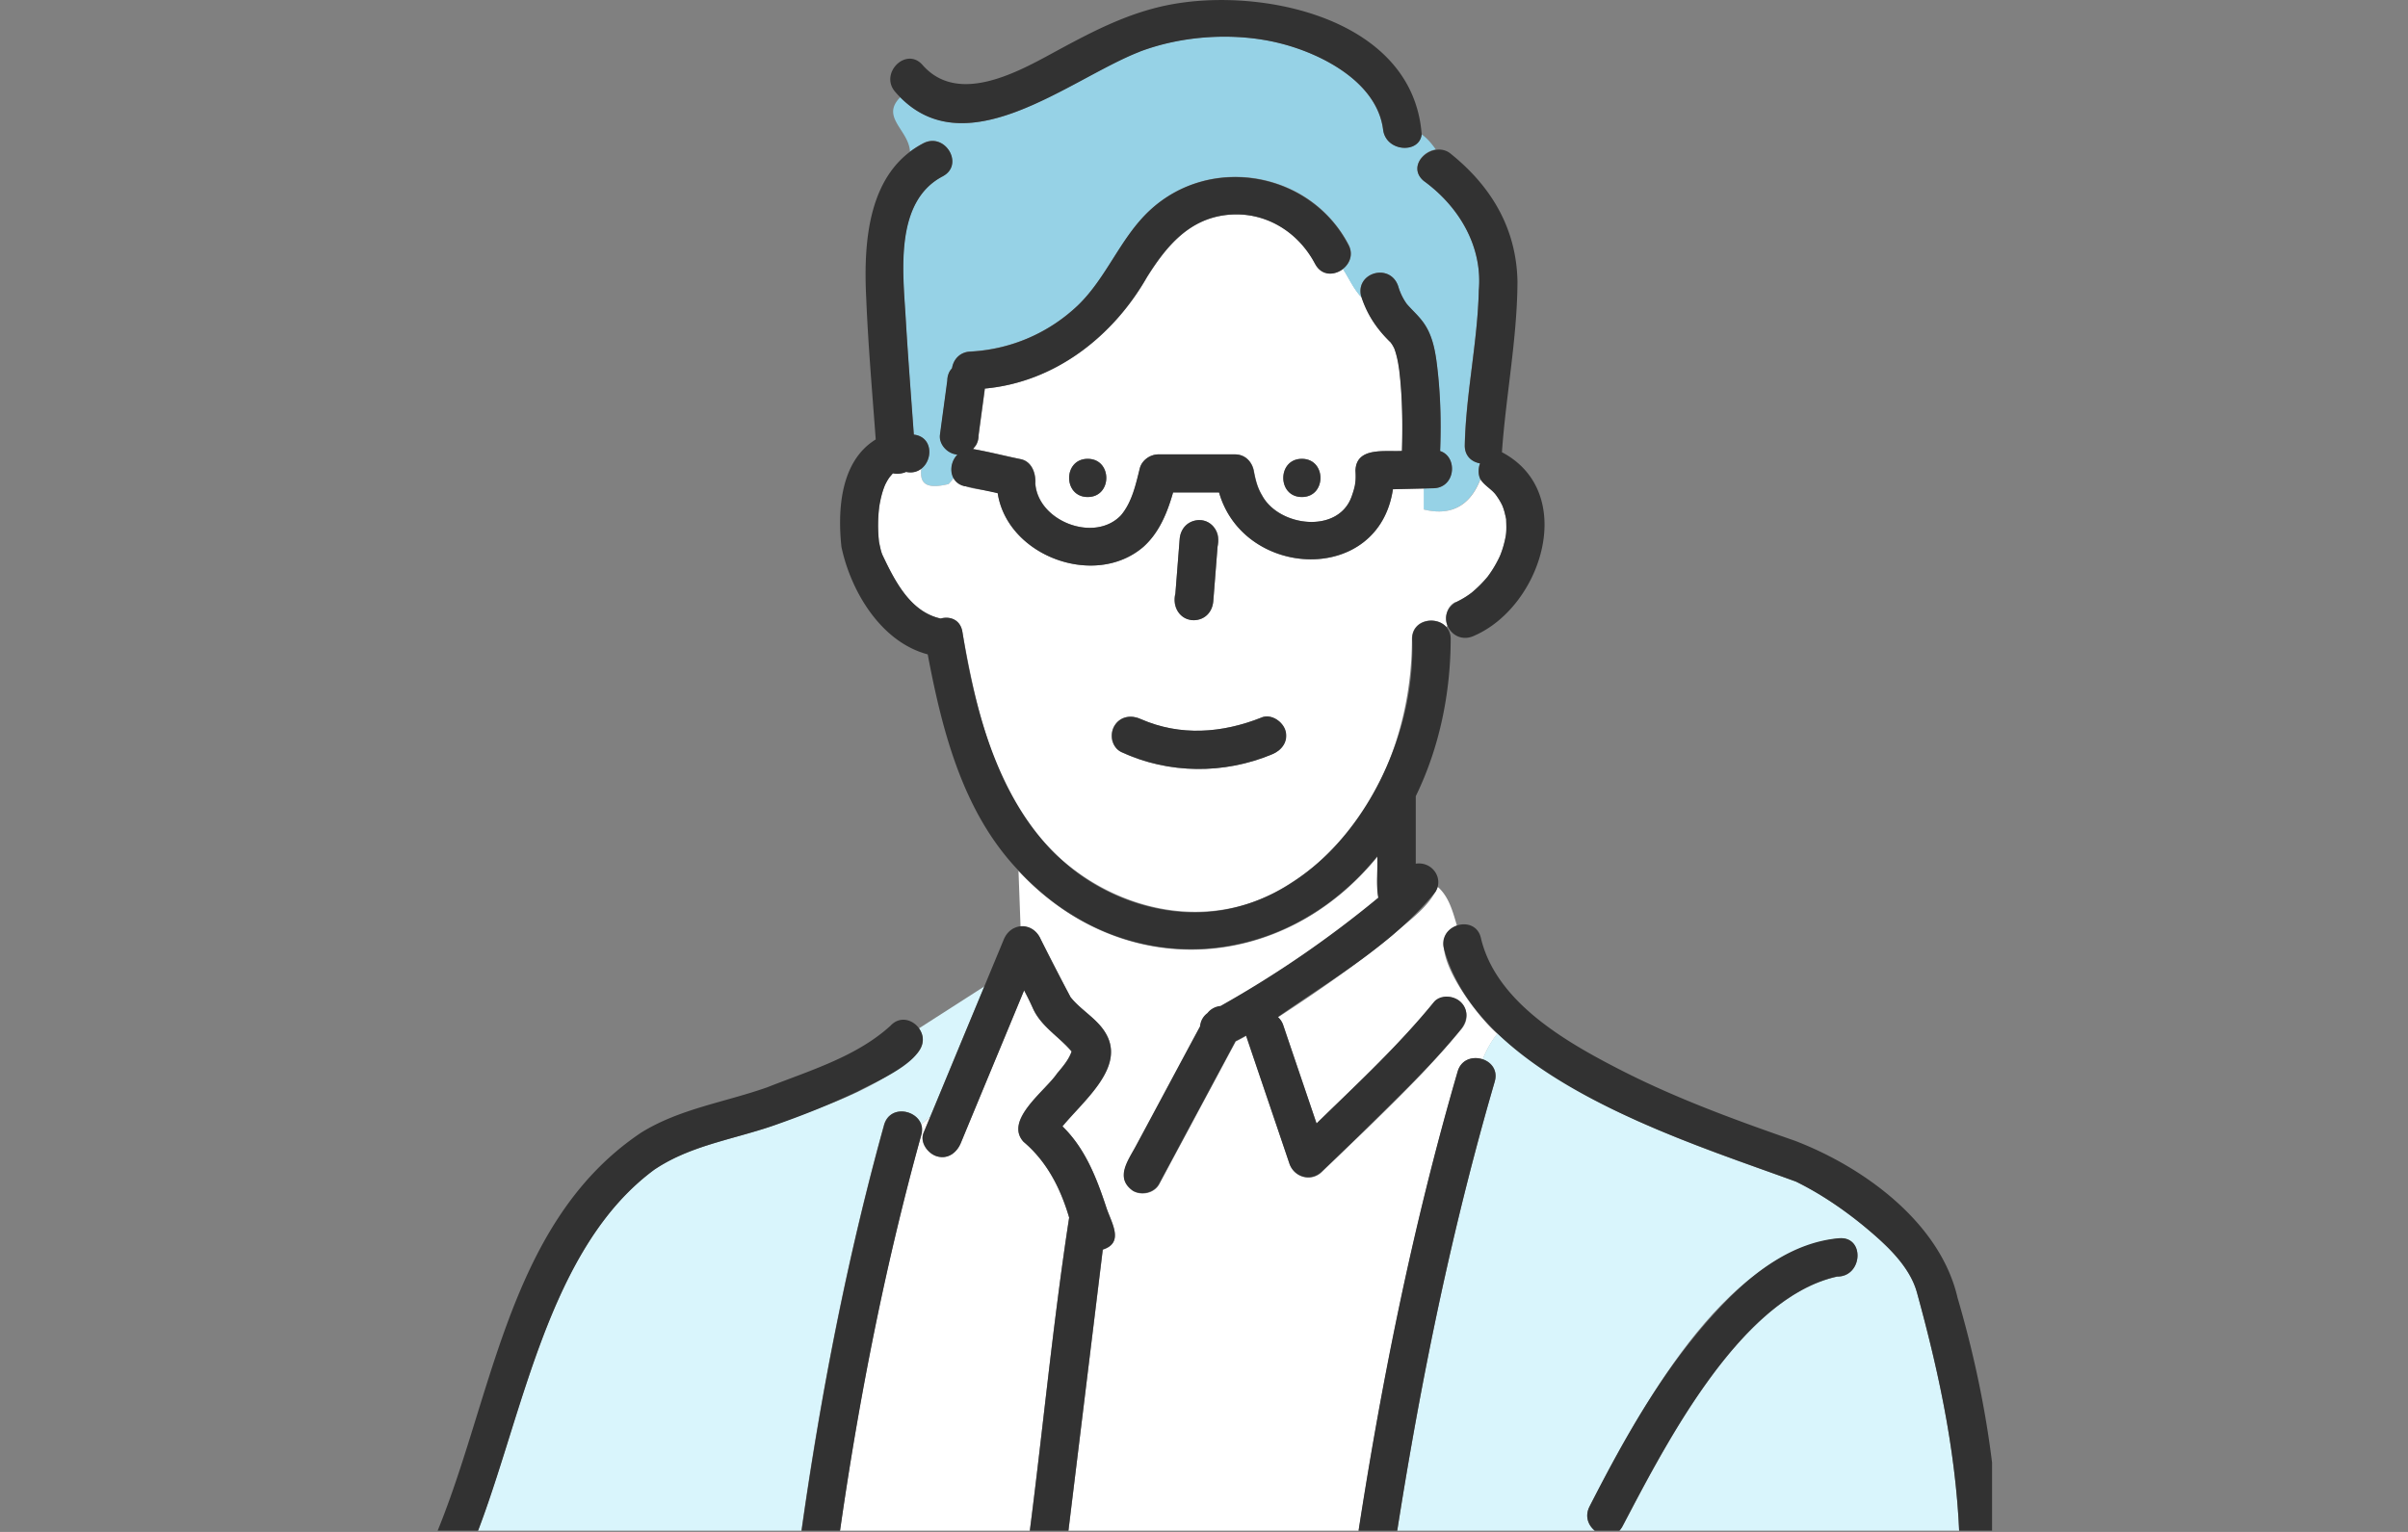 <svg width="110" height="70" fill="none" xmlns="http://www.w3.org/2000/svg" xmlns:xlink="http://www.w3.org/1999/xlink"><rect width="100%" height="100%" fill="#808080" stroke="none"/><g clip-path="url(#icon_koumuin_003__a)"><path d="M48.96 48.04c.047-.158-.04-.082 0 0Z" fill="#D9F5FC"/><path d="M47.553 42.938c.434.86.909 1.797 1.355 2.63.522.657 1.337 1.04 1.7 1.832.67 1.472-1.096 2.891-2.07 4.072 1.033 1.006 1.555 2.35 2 3.694.223.698.845 1.617-.158 1.937-.563 4.59-1.126 9.186-1.683 13.776h13.226c1.12-7.394 2.575-14.724 4.669-21.914.164-.565.71-.704 1.144-.559.17-.425.387-.82.674-1.17-.862-.685-3.683-4.292-1.853-4.932-.188-.634-.364-1.327-.88-1.78-.387.936-1.337 1.547-2.07 2.21-1.672 1.356-3.42 2.577-5.227 3.752a.839.839 0 0 1 .247.379c.504 1.495 1.014 2.99 1.519 4.485 1.836-1.792 3.736-3.549 5.355-5.538.827-.78 2.018.337 1.243 1.233-1.93 2.338-4.193 4.404-6.364 6.515-.498.472-1.26.239-1.472-.384-.657-1.948-1.32-3.891-1.976-5.84-.159.087-.317.174-.481.256-1.162 2.17-2.329 4.345-3.49 6.515-.223.419-.804.547-1.203.314-.827-.587-.217-1.378.141-2.042.98-1.82 1.953-3.647 2.933-5.468a.834.834 0 0 1 .334-.599.838.838 0 0 1 .598-.326 48.905 48.905 0 0 0 7.209-4.95c-.111-.617-.018-1.263-.047-1.891-4.311 5.311-11.643 5.777-16.4.652l.094 2.553c.37-.04.751.157.939.605l-.006-.017Z" fill="#fff"/><path d="M68.281 49.418c-2.053 7.04-3.49 14.212-4.598 21.449h25.843c-.07-4.008-.886-7.912-1.948-11.775-.328-1.256-1.466-2.268-2.434-3.071-.956-.78-1.988-1.483-3.097-2.03-4.78-1.705-9.79-3.34-13.643-6.766-.287.35-.504.75-.674 1.17.393.133.704.505.551 1.017v.006Zm4.329 19.424c2.264-4.299 6.041-11.611 11.402-12.257 1.19-.093 1.08 1.763-.094 1.751-4.422.977-7.824 7.65-9.789 11.39-.51 1.007-2.03.123-1.52-.878v-.006Z" fill="#D9F5FC"/><path d="M60.087 12.065c-.757-1.448-2.235-2.38-3.9-2.257-1.83.14-2.886 1.425-3.79 2.862-1.548 2.711-4.21 4.794-7.401 5.085-.094.715-.194 1.43-.288 2.146a.907.907 0 0 1-.117.442 3.428 3.428 0 0 0-.135.175c.733.128 1.46.314 2.188.465.504.11.686.652.657 1.111.129 1.734 2.703 2.717 3.912 1.455.51-.594.68-1.414.862-2.147.094-.372.47-.64.85-.64h3.496c.475 0 .798.355.868.791.077.396.165.74.37 1.082.768 1.443 3.502 1.775 4.1.035.176-.483.2-.686.17-1.163.023-1.106 1.36-.855 2.123-.902.03-1.227.018-2.466-.123-3.682a4.739 4.739 0 0 0-.223-.99c-.03-.057-.059-.116-.094-.174-.017-.029-.04-.058-.058-.087l-.006-.012c-.628-.605-1.074-1.25-1.343-2.076-.364-.384-.581-.89-.845-1.292-.387.291-.968.308-1.255-.238l-.018.011Zm-10.4 10.646c-1.131 0-1.131-1.745 0-1.745 1.133 0 1.133 1.745 0 1.745Zm9.784 0c-1.132 0-1.132-1.745 0-1.745s1.132 1.745 0 1.745Z" fill="#fff"/><path d="M43.06 8.057c-2.211 1.152-1.818 4.363-1.695 6.423.105 1.797.246 3.589.375 5.38.804.076.939 1.106.346 1.548-.07.57.088.995 1.25.71.093-.093.164-.186.228-.28-.182-.331-.1-.79.182-1.076-.434-.029-.827-.43-.803-.867.111-.837.228-1.68.34-2.518 0-.157.04-.303.123-.442.03-.041.064-.082.094-.123.058-.378.34-.733.833-.756a7.665 7.665 0 0 0 4.909-2.106c1.331-1.274 1.941-3.089 3.29-4.345 2.78-2.583 7.332-1.769 9.074 1.57.235.454.053.879-.264 1.117.264.402.481.908.845 1.292-.328-1.123 1.32-1.606 1.683-.495.082.285.23.582.387.797.27.314.587.582.816.931.434.652.528 1.483.61 2.245.123 1.176.146 2.368.1 3.549.815.262.715 1.675-.306 1.699-.146 0-.299.006-.445.011v.96c1.425.355 2.2-.372 2.592-1.384-.111-.216-.105-.495-.017-.727-.376-.065-.71-.338-.698-.832.052-2.374.586-4.707.645-7.074.176-2.013-.91-3.828-2.51-4.997-.657-.53-.124-1.344.545-1.437-.188-.262-.387-.512-.651-.692-.1.89-1.63.802-1.76-.216-.275-2.175-2.803-3.473-4.716-3.95-2.04-.506-4.446-.36-6.405.384C48.913 3.55 44.297 7.61 41.13 4.44c-.927.919.387 1.495.44 2.49a4.7 4.7 0 0 1 .598-.384c1.003-.524 1.889.983.886 1.506l.006.006Z" fill="#96D2E6"/><path d="M66.492 27.522a3.77 3.77 0 0 0 .733-.442c.264-.221.51-.466.728-.728.193-.256.363-.535.504-.82l.065-.134c.129-.308.217-.628.27-.954.029-.238.017-.488.011-.727-.047-.215-.088-.413-.176-.622a2.898 2.898 0 0 0-.27-.454c-.199-.29-.55-.448-.727-.745-.387 1.013-1.161 1.74-2.592 1.385v-.96l-1.408.035c-.651 4.398-6.816 4.095-7.942.145h-2.1c-.264.925-.633 1.839-1.36 2.49-2.218 1.902-6.212.413-6.652-2.455-.627-.22-1.613-.116-2.012-.698-.064.093-.14.186-.228.28-1.162.285-1.314-.134-1.25-.71a.831.831 0 0 1-.698.151 1.016 1.016 0 0 1-.604.064c-.035.04-.111.128-.158.186-.07.105-.135.215-.194.332a4.24 4.24 0 0 0-.27.995 6.88 6.88 0 0 0-.011 1.628c.04.198.076.408.158.594.557 1.18 1.267 2.6 2.657 2.902.422-.116.892.047.991.594.481 2.653 1.038 5.387 2.382 7.754 2.404 4.404 8.24 6.679 12.651 3.724 3.754-2.368 5.502-6.86 5.508-11.135 0-.896 1.108-1.076 1.566-.547a.525.525 0 0 1 .059-.052c-.153-.378-.03-.908.363-1.088l.006.012Zm-12.798-.407.194-2.479c.035-.488.375-.849.88-.872.45-.018.914.419.88.872-.077.943-.148 1.891-.224 2.833-.158 1.385-2.07.99-1.73-.355Zm4.405 7.353c-2.194.919-4.728.895-6.886-.105-.968-.6-.182-2.019.886-1.507 1.806.791 3.712.652 5.525-.07.445-.174.968.192 1.085.611.135.489-.176.896-.616 1.076l.006-.005Z" fill="#fff"/><path d="M41.916 48.104c-1.795 1.687-4.3 2.437-6.557 3.316-1.848.645-3.825.913-5.473 2.024-5.068 3.74-6.076 11.838-8.41 17.388 5.002 0 10 .058 15.003.035.891-6.545 2.135-13.107 3.9-19.465.253-.902 1.473-.727 1.696-.017.14-.117.281-.239.422-.361.82-1.984 1.642-3.968 2.47-5.951l-2.992 1.92c.228.308.275.75-.059 1.11Z" fill="#D9F5FC"/><path d="M42.08 51.867c-1.724 6.202-2.962 12.618-3.841 19.006h8.68c.675-5.067 1.144-10.193 1.918-15.236-.387-1.327-1.009-2.554-2.082-3.461-.903-.99.991-2.327 1.525-3.119.252-.302.546-.64.669-1.012-.58-.686-1.396-1.14-1.772-1.978a13.325 13.325 0 0 0-.398-.814c-.962 2.327-1.93 4.648-2.892 6.975-.182.436-.58.75-1.085.61-.417-.116-.798-.633-.616-1.075.1-.245.205-.49.305-.733-.14.122-.282.238-.422.36a.794.794 0 0 1 0 .483l.011-.006Z" fill="#fff"/><path d="M54.544 28.342c.505-.023.845-.384.88-.873l.194-2.478c.146-.593-.188-1.233-.85-1.227-.505.023-.84.384-.88.872l-.194 2.479c-.147.593.188 1.233.85 1.227Zm3.092 4.444c-1.819.722-3.72.861-5.526.07-.434-.192-.944-.128-1.202.314-.217.372-.123 1 .317 1.193 2.158 1.006 4.692 1.024 6.886.105.44-.175.75-.582.615-1.077-.117-.413-.639-.785-1.085-.61l-.005.005Zm-7.948-11.82c-1.132 0-1.132 1.745 0 1.745s1.132-1.745 0-1.745Zm9.783 0c-1.132 0-1.132 1.745 0 1.745s1.132-1.745 0-1.745Z" fill="#323232"/><path d="M62.914 39.127c.03.629-.064 1.274.047 1.891a48.897 48.897 0 0 1-7.208 4.95.858.858 0 0 0-.599.326.824.824 0 0 0-.334.6c-.98 1.82-1.953 3.647-2.933 5.468-.358.669-.968 1.46-.14 2.042.398.232.98.104 1.202-.315 1.161-2.17 2.329-4.345 3.49-6.515.164-.081.322-.169.48-.256.658 1.949 1.32 3.892 1.978 5.84.21.623.973.856 1.472.385.868-.82 1.724-1.652 2.575-2.496 1.308-1.291 2.639-2.589 3.794-4.02.294-.366.364-.872 0-1.233-.305-.302-.944-.372-1.243 0-1.619 1.99-3.52 3.746-5.355 5.538-.505-1.495-1.015-2.99-1.52-4.485a.872.872 0 0 0-.245-.378c2.504-1.751 5.267-3.334 7.202-5.719.381-.622-.152-1.396-.903-1.285v-3.083c1.085-2.228 1.59-4.707 1.595-7.179a.805.805 0 0 0-.193-.547c-.458-.523-1.566-.349-1.566.547.246 6.574-5.238 14.392-12.564 12.07-5.431-1.744-7.191-7.346-7.983-12.413-.1-.553-.569-.71-.991-.594-1.39-.308-2.094-1.722-2.657-2.902-.082-.192-.112-.402-.158-.594a6.88 6.88 0 0 1 .011-1.629c.059-.343.13-.669.27-.994.059-.117.117-.227.194-.332.047-.058.123-.146.158-.186.205.04.422.017.604-.064 1.12.244 1.525-1.565.352-1.705-.129-1.791-.27-3.589-.375-5.38-.123-2.06-.51-5.271 1.695-6.423 1.003-.524.111-2.03-.886-1.507-2.534 1.31-2.74 4.503-2.61 7.074.088 2.153.276 4.305.434 6.457-1.613.99-1.748 3.217-1.566 4.91.428 2.03 1.806 4.346 3.941 4.91.663 3.508 1.608 7.213 4.142 9.872 4.75 5.125 12.088 4.66 16.4-.652l-.007.006Z" fill="#323232"/><path d="M65.043 8.272c1.607 1.17 2.687 2.979 2.51 4.997-.052 2.368-.586 4.7-.638 7.074-.012.489.316.768.697.832-.087.233-.093.512.018.727.182.297.528.454.727.745.106.151.188.28.27.454.088.209.13.407.176.622.006.239.024.489-.012.727a4.532 4.532 0 0 1-.27.954c-.017.035-.058.128-.064.134-.14.285-.31.564-.504.82a5.35 5.35 0 0 1-.728.727c-.234.18-.469.315-.733.443-.968.599-.164 2.03.886 1.506 3.073-1.367 4.692-6.544 1.232-8.37.181-2.59.698-5.196.71-7.79-.042-2.403-1.168-4.328-3.027-5.83-.775-.686-2.159.472-1.244 1.234l-.006-.006Zm-12.98-5.91c1.965-.745 4.37-.896 6.405-.384 1.912.477 4.44 1.774 4.716 3.95.13 1.024 1.66 1.105 1.76.215C64.568 1.065 58.25-.46 54.046.116c-2.247.297-4.077 1.286-6.036 2.35-1.689.92-4.299 2.298-5.87.5-.746-.848-1.983.39-1.244 1.234 3.097 3.595 7.947-.582 11.161-1.832l.006-.006Z" fill="#323232"/><path d="M44.098 22.216c.493.105.986.216 1.478.32.44 2.868 4.434 4.358 6.651 2.455.728-.651 1.097-1.564 1.361-2.49h2.1c1.126 3.95 7.29 4.247 7.942-.145.616-.017 1.238-.029 1.853-.046 1.015-.024 1.12-1.437.305-1.7.047-1.18.024-2.372-.1-3.548-.082-.756-.175-1.594-.61-2.245-.228-.35-.545-.617-.815-.93a2.658 2.658 0 0 1-.387-.798c-.363-1.111-2.012-.628-1.683.495.276.826.715 1.471 1.343 2.076 0 .006 0 0 .006.012.017.03.041.058.059.087.035.059.064.11.093.175.118.32.176.651.223.989.147 1.216.159 2.455.123 3.682-.756.047-2.094-.204-2.123.902.024.477 0 .675-.17 1.163-.598 1.74-3.326 1.408-4.1-.035-.205-.337-.293-.68-.37-1.082-.07-.436-.386-.79-.867-.79h-3.496c-.376 0-.757.267-.85.64-.182.732-.358 1.552-.863 2.146-1.202 1.262-3.783.279-3.912-1.455.03-.453-.153-1-.657-1.11-.727-.146-1.455-.338-2.188-.466.047-.058.094-.117.135-.175a.833.833 0 0 0 .117-.442c.094-.715.194-1.43.288-2.146 3.196-.291 5.853-2.374 7.402-5.085.897-1.437 1.959-2.722 3.789-2.862 1.672-.128 3.144.809 3.9 2.257.546 1.018 2.042.076 1.52-.878-1.737-3.333-6.294-4.154-9.074-1.57-1.35 1.256-1.965 3.07-3.29 4.345a7.695 7.695 0 0 1-4.91 2.106c-.493.023-.774.378-.833.756-.03.04-.064.081-.094.122a.895.895 0 0 0-.123.442c-.111.838-.229 1.681-.34 2.519-.024.436.37.838.803.867-.451.46-.363 1.309.346 1.448l.018-.006ZM74.129 69.72c1.959-3.728 5.367-10.412 9.79-11.39 1.172.012 1.284-1.843.093-1.75-2.111.18-3.883 1.535-5.302 3.013-2.563 2.664-4.44 5.98-6.1 9.25-.51 1 1.009 1.884 1.519.878Z" fill="#323232"/><path d="M91.315 71.675c-.024-4.194-.71-8.342-1.89-12.367-.785-3.427-4.263-5.963-7.425-7.179-2.721-.948-5.437-1.937-8-3.252-2.481-1.274-5.666-3.094-6.352-6.02-.182-.792-1.15-.774-1.555-.24a.835.835 0 0 0-.14.705c1.624 5.963 10.827 8.732 16.094 10.675 1.109.547 2.147 1.25 3.097 2.03.968.803 2.106 1.815 2.434 3.071 1.062 3.857 1.877 7.767 1.948 11.775H63.683c1.108-7.237 2.545-14.41 4.598-21.449.311-1.082-1.384-1.536-1.695-.465-2.094 7.19-3.554 14.52-4.669 21.914H48.691c.563-4.59 1.126-9.186 1.683-13.776 1.009-.32.381-1.239.158-1.937-.44-1.338-.961-2.688-2-3.694.974-1.175 2.74-2.594 2.07-4.072-.357-.791-1.178-1.175-1.7-1.832-.44-.832-.921-1.763-1.355-2.63-.188-.448-.575-.646-.938-.605-.306.035-.599.227-.757.605-.293.716-.593 1.425-.886 2.14-.927 2.229-1.847 4.457-2.774 6.69-.182.443.2.955.616 1.077.504.145.903-.175 1.085-.61.962-2.328 1.93-4.649 2.891-6.976.141.268.276.535.4.815.375.843 1.19 1.291 1.77 1.977-.123.379-.416.71-.668 1.013-.534.79-2.428 2.129-1.525 3.118 1.073.907 1.69 2.135 2.082 3.461-.78 5.044-1.243 10.163-1.918 15.236h-8.68c.88-6.388 2.117-12.798 3.841-19.006.317-1.006-1.366-1.593-1.695-.465-1.765 6.358-3.009 12.926-3.9 19.465-5.003.023-10-.04-15.004-.035 2.329-5.544 3.343-13.653 8.41-17.388 1.65-1.111 3.62-1.379 5.473-2.024a37.33 37.33 0 0 0 3.819-1.554c.891-.488 3.677-1.594 2.797-2.873-.287-.402-.873-.588-1.307-.123-1.549 1.414-3.69 2.048-5.62 2.81-1.935.687-4.023.983-5.783 2.083-6.317 4.246-6.786 12.745-9.701 19.15-.845.262-.757 1.7.276 1.7h23.778c15.479-.036 30.963.051 46.436 0a.856.856 0 0 0 .968-.943h.282v.005ZM48.96 48.04c.046-.157-.042-.082 0 0Z" fill="#323232"/></g><defs><clipPath id="icon_koumuin_003__a"><path fill="#fff" transform="translate(19)" d="M0 0h72v69.943H0z"/></clipPath></defs></svg>